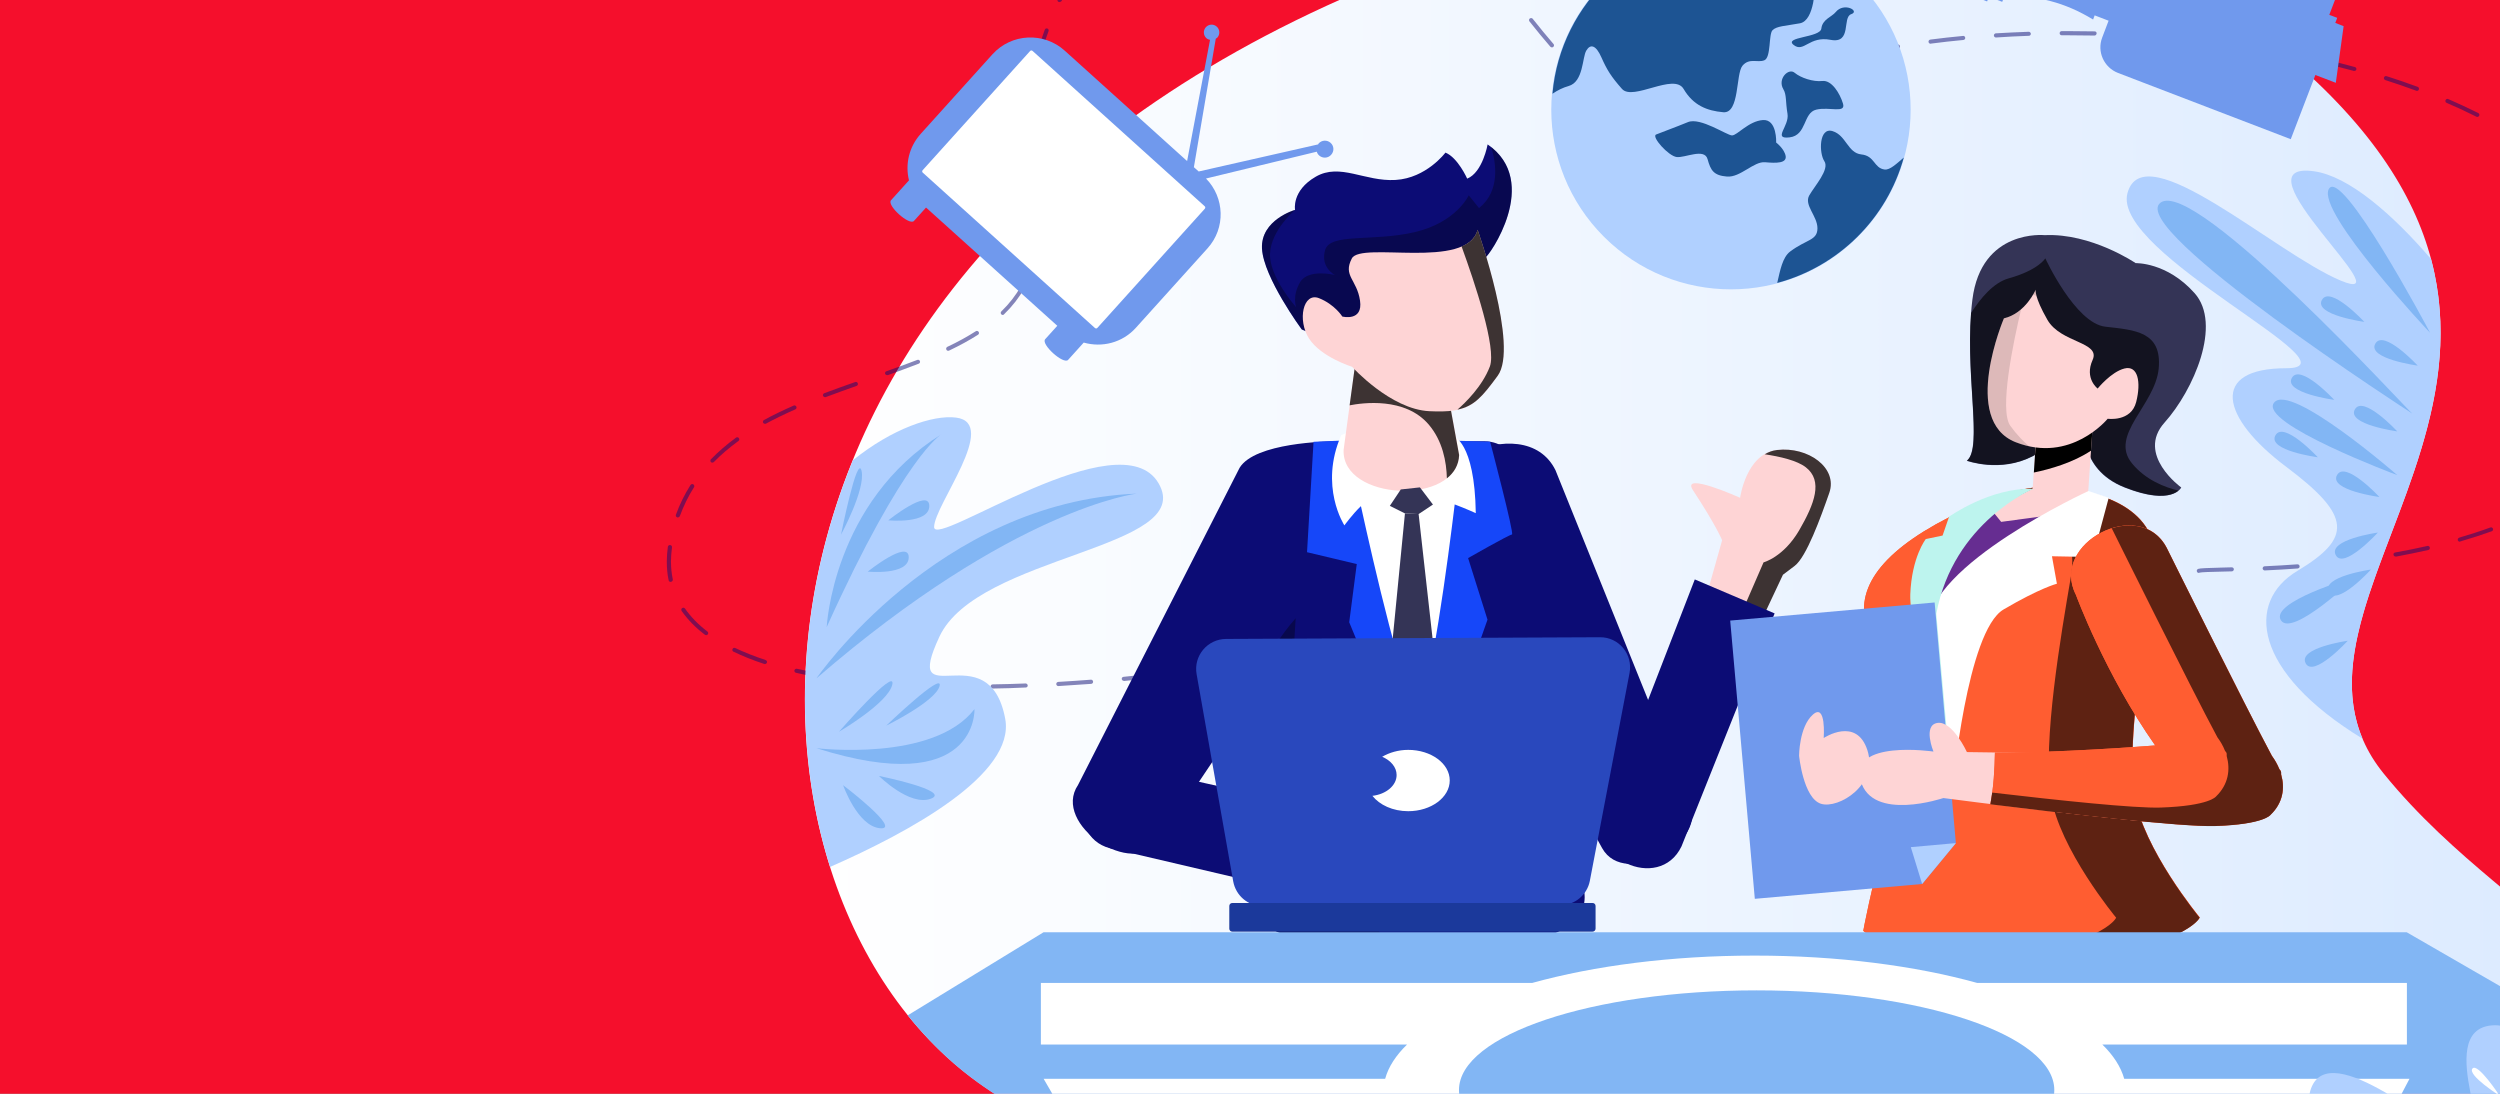 <svg width="1920" height="840" viewBox="0 0 1920 840" fill="none" xmlns="http://www.w3.org/2000/svg">
<rect x="0" y="0" width="1920" height="840" fill="#808080" stroke="none"/>
<g clip-path="url(#clip0)">
<rect width="1920" height="840" fill="#F50F2C"/>
<g clip-path="url(#clip1)">
<path d="M1122.1 -36.7C1122.1 -36.7 1527.8 -169.1 1773.8 57.9C2019.8 285 1723.3 461.5 1830.6 594C1937.9 726.5 2097 751.3 1932.6 888.3C1705.5 1077.5 953.999 985 745.799 827.3C537.599 669.7 533.399 165.2 1122.1 -36.7Z" fill="url(#paint0_linear)"/>
<path opacity="0.5" d="M737.1 528.9C728.5 528.8 720 528.7 711.8 528.4C710.9 528.4 710.2 527.6 710.3 526.8C710.3 526 711 525.3 711.9 525.3C711.9 525.3 711.9 525.3 712 525.3C720.1 525.6 728.6 525.8 737.2 525.8C738.1 525.8 738.8 526.5 738.8 527.4C738.7 528.2 738 528.9 737.1 528.9ZM762.4 528.8C761.5 528.8 760.8 528.1 760.8 527.2C760.8 526.3 761.5 525.6 762.4 525.6C771 525.5 779.4 525.2 787.6 524.9C787.6 524.9 787.6 524.9 787.7 524.9C788.5 524.9 789.2 525.6 789.3 526.4C789.3 527.3 788.7 528 787.8 528C779.5 528.4 771 528.7 762.4 528.8ZM686.7 527.1H686.6C677.9 526.5 669.4 525.7 661.4 524.8C660.5 524.7 659.9 523.9 660 523.1C660.1 522.2 660.7 521.5 661.7 521.7C669.7 522.6 678.1 523.3 686.8 523.9C687.7 524 688.3 524.7 688.3 525.6C688.2 526.4 687.5 527.1 686.7 527.1ZM812.8 526.9C812 526.9 811.3 526.3 811.2 525.4C811.2 524.5 811.8 523.8 812.7 523.7C821.7 523.2 830.1 522.6 837.8 522C838.7 521.9 839.4 522.6 839.5 523.5C839.6 524.4 838.9 525.1 838.1 525.2C830.3 525.8 821.9 526.3 812.8 526.9C812.9 526.9 812.8 526.9 812.8 526.9ZM863.1 522.9C862.3 522.9 861.6 522.3 861.5 521.5C861.4 520.6 862 519.9 862.9 519.8C871.7 518.9 880.2 518 888 517C888.8 516.8 889.7 517.5 889.8 518.4C889.9 519.3 889.3 520.1 888.4 520.2C880.6 521.2 872.1 522.1 863.3 523C863.2 522.9 863.2 522.9 863.1 522.9ZM636.5 521.5C636.4 521.5 636.3 521.5 636.2 521.5C627.5 520.1 619.1 518.5 611.3 516.7C610.5 516.5 609.9 515.7 610.1 514.8C610.3 514 611.2 513.5 612 513.6C619.8 515.4 628.1 517 636.7 518.4C637.6 518.5 638.1 519.3 638 520.2C637.9 520.9 637.3 521.5 636.5 521.5ZM587.4 510C587.2 510 587.1 510 586.9 509.9C578.3 507.1 570.4 503.9 563.3 500.5C562.5 500.1 562.2 499.2 562.6 498.4C563 497.6 563.9 497.3 564.7 497.7C571.7 501 579.5 504.1 588 506.9C588.8 507.2 589.3 508.1 589 508.9C588.7 509.6 588.1 510 587.4 510ZM542.4 487.8C542.1 487.8 541.7 487.7 541.4 487.5C534.1 482 528.1 475.8 523.5 469.2C523 468.5 523.2 467.5 523.9 467C524.6 466.5 525.6 466.7 526.1 467.4C530.5 473.7 536.3 479.7 543.3 485C544 485.5 544.1 486.5 543.6 487.2C543.3 487.5 542.9 487.8 542.4 487.8ZM515 446.9C514.3 446.9 513.6 446.4 513.5 445.6C512.5 441 512.1 436.2 512.1 431.2C512.1 427.6 512.4 423.8 512.9 420C513 419.1 513.8 418.5 514.7 418.6C515.6 418.7 516.2 419.5 516.1 420.4C515.6 424.1 515.3 427.7 515.3 431.2C515.3 435.9 515.8 440.6 516.7 444.9C516.9 445.7 516.3 446.6 515.5 446.8C515.2 446.8 515.1 446.9 515 446.9ZM1688.7 440C1688 440 1687.4 439.6 1687.2 438.9C1686.9 438.1 1687.4 437.2 1688.2 436.9C1689.8 436.4 1694.6 436.2 1706.4 435.9L1714 435.7C1714.9 435.7 1715.6 436.4 1715.6 437.2C1715.6 438 1714.9 438.8 1714.1 438.8L1706.5 439C1697.5 439.2 1690.4 439.4 1689.2 439.8C1689 440 1688.8 440 1688.7 440ZM1739.3 438.1C1738.5 438.1 1737.8 437.4 1737.7 436.6C1737.7 435.7 1738.3 435 1739.2 434.9C1747.8 434.5 1756.3 434 1764.4 433.4C1765.4 433.4 1766 434 1766.1 434.9C1766.2 435.8 1765.5 436.5 1764.6 436.6C1756.5 437.2 1748 437.7 1739.3 438.1ZM1789.8 434.4C1789 434.4 1788.3 433.8 1788.2 433C1788.1 432.1 1788.7 431.4 1789.6 431.3C1798.1 430.4 1806.6 429.4 1814.7 428.3C1815.7 428.2 1816.4 428.8 1816.5 429.6C1816.6 430.5 1816 431.3 1815.2 431.4C1807.1 432.5 1798.6 433.6 1790 434.4C1789.9 434.4 1789.8 434.4 1789.8 434.4ZM1839.8 427.4C1839 427.4 1838.4 426.9 1838.2 426.1C1838 425.2 1838.6 424.4 1839.5 424.3C1847.9 422.8 1856.3 421.1 1864.2 419.3C1865.1 419.1 1865.9 419.6 1866.1 420.5C1866.3 421.3 1865.8 422.2 1864.9 422.4C1856.9 424.2 1848.6 425.9 1840.1 427.5C1840 427.4 1839.9 427.4 1839.8 427.4ZM1889.1 416C1888.4 416 1887.8 415.6 1887.6 414.9C1887.4 414.1 1887.8 413.2 1888.7 412.9C1896.9 410.5 1905 407.9 1912.6 405.1C1913.4 404.8 1914.3 405.2 1914.6 406C1914.9 406.8 1914.5 407.7 1913.7 408C1906 410.8 1897.9 413.4 1889.6 415.8C1889.4 416 1889.2 416 1889.1 416ZM1936.5 398.6C1935.9 398.6 1935.3 398.3 1935.1 397.7C1934.7 396.9 1935.1 396 1935.9 395.6C1943.7 392 1951.2 388 1958.1 383.9C1958.8 383.5 1959.8 383.7 1960.3 384.4C1960.7 385.2 1960.5 386.1 1959.8 386.6C1952.8 390.8 1945.3 394.7 1937.3 398.4C1936.9 398.6 1936.7 398.6 1936.5 398.6ZM520.5 397.4C520.3 397.4 520.1 397.4 520 397.3C519.2 397 518.8 396.1 519.1 395.3C522 387.3 525.8 379.6 530.3 372.5C530.8 371.8 531.7 371.5 532.5 372C533.2 372.5 533.5 373.4 533 374.2C528.6 381.1 525 388.6 522.1 396.4C521.7 397.1 521.1 397.4 520.5 397.4ZM1979.5 372.6C1979 372.6 1978.6 372.4 1978.3 372C1977.8 371.3 1977.9 370.3 1978.6 369.8C1985.3 364.5 1991.4 358.8 1996.8 352.8C1997.4 352.2 1998.4 352.1 1999 352.7C1999.6 353.3 1999.7 354.3 1999.1 354.9C1993.6 361 1987.4 366.8 1980.5 372.2C1980.2 372.5 1979.9 372.6 1979.5 372.6ZM547.1 355.3C546.7 355.3 546.3 355.2 546 354.9C545.4 354.3 545.4 353.3 546 352.7C551.7 346.9 558.1 341.3 565.3 336.1C566 335.6 567 335.7 567.5 336.5C568 337.2 567.9 338.2 567.1 338.7C560.1 343.8 553.7 349.2 548.2 354.9C547.9 355.1 547.5 355.3 547.1 355.3ZM2012.9 335.3C2012.6 335.3 2012.3 335.2 2012.1 335.1C2011.4 334.6 2011.1 333.7 2011.6 332.9C2015.8 325.8 2019.4 318.3 2022 310.5C2022.3 309.7 2023.2 309.2 2024 309.5C2024.8 309.8 2025.3 310.7 2025 311.5C2022.2 319.5 2018.6 327.2 2014.3 334.5C2013.9 335 2013.4 335.3 2012.9 335.3ZM587.5 325.5C586.9 325.5 586.4 325.2 586.1 324.7C585.7 323.9 586 323 586.7 322.6C593.6 318.8 601.1 315.2 609.5 311.5C610.3 311.1 611.2 311.5 611.6 312.3C612 313.1 611.6 314 610.8 314.4C602.4 318.1 595 321.7 588.2 325.4C588.1 325.5 587.8 325.5 587.5 325.5ZM633.6 305C633 305 632.4 304.6 632.1 304C631.8 303.2 632.2 302.3 633 302C641.4 298.8 649.8 295.9 656.8 293.4C657.6 293.1 658.5 293.5 658.8 294.4C659.1 295.2 658.7 296.1 657.8 296.4C650.8 298.9 642.5 301.8 634.1 305C634 305 633.8 305 633.6 305ZM2029.2 288.2C2029.1 288.2 2029.1 288.2 2029 288.2C2028.1 288.1 2027.5 287.3 2027.6 286.4C2028.4 280.2 2028.8 273.8 2028.8 267.4C2028.8 265.5 2028.8 263.5 2028.7 261.6C2028.7 260.7 2029.3 260 2030.2 260C2030.2 260 2030.2 260 2030.3 260C2031.1 260 2031.8 260.7 2031.9 261.5C2032 263.5 2032 265.5 2032 267.4C2032 274 2031.6 280.5 2030.7 286.9C2030.6 287.6 2030 288.2 2029.2 288.2ZM681.3 288.1C680.7 288.1 680 287.7 679.8 287.1C679.5 286.3 679.9 285.4 680.8 285.1C687.4 282.8 696 279.7 704.5 276.4C705.3 276.1 706.2 276.5 706.5 277.3C706.8 278.1 706.4 279 705.6 279.3C697.1 282.6 688.5 285.7 681.9 288.1C681.6 288.1 681.4 288.1 681.3 288.1ZM728.2 269.4C727.6 269.4 727 269.1 726.8 268.5C726.4 267.7 726.8 266.8 727.5 266.4C735.8 262.5 743 258.5 749.4 254.4C750.1 253.9 751.1 254.1 751.6 254.9C752.1 255.6 751.9 256.6 751.1 257.1C744.5 261.3 737.2 265.3 728.8 269.3C728.6 269.4 728.4 269.4 728.2 269.4ZM770.1 241.9C769.7 241.9 769.3 241.7 769 241.4C768.4 240.8 768.4 239.8 769 239.2C775.1 233.3 780.2 226.7 784.1 219.8C784.5 219 785.5 218.8 786.2 219.2C787 219.6 787.2 220.6 786.8 221.3C782.7 228.5 777.5 235.2 771.1 241.4C770.9 241.7 770.5 241.9 770.1 241.9ZM2027.6 238C2026.8 238 2026.2 237.5 2026 236.7C2025.3 232.6 2024.4 228.5 2023.5 224.4C2022.6 220.4 2021.4 216.4 2020.2 212.4C2019.9 211.6 2020.4 210.7 2021.2 210.4C2022.1 210.2 2022.9 210.6 2023.2 211.4C2024.5 215.4 2025.6 219.5 2026.6 223.6C2027.6 227.8 2028.5 232 2029.2 236.1C2029.4 236.9 2028.8 237.8 2027.9 237.9C2027.8 238 2027.7 238 2027.6 238ZM794.3 198.8C794.2 198.8 794.1 198.8 794 198.8C793.1 198.6 792.6 197.8 792.8 196.9C794.3 190.2 795 182.9 795 175.3C795 174.3 795 173.3 795 172.3C795 171.4 795.7 170.7 796.5 170.7C797.4 170.7 798.1 171.4 798.1 172.2C798.1 173.2 798.1 174.3 798.1 175.3C798.1 183.1 797.3 190.6 795.8 197.5C795.7 198.3 795 198.8 794.3 198.8ZM2012.2 190.2C2011.6 190.2 2011.1 189.9 2010.8 189.3C2007.2 182 2002.9 174.8 1998.1 167.9C1997.6 167.2 1997.8 166.2 1998.5 165.7C1999.2 165.2 2000.2 165.4 2000.7 166.1C2005.6 173.1 2010 180.5 2013.7 187.9C2014.1 188.7 2013.8 189.6 2013 190C2012.7 190.2 2012.4 190.2 2012.2 190.2ZM1983.6 148.9C1983.2 148.9 1982.7 148.7 1982.4 148.4C1976.9 142.4 1970.9 136.5 1964.5 130.9C1963.8 130.3 1963.8 129.3 1964.4 128.7C1965 128 1966 128 1966.6 128.6C1973.1 134.3 1979.2 140.3 1984.8 146.3C1985.4 146.9 1985.3 147.9 1984.7 148.5C1984.3 148.8 1984 148.9 1983.6 148.9ZM793.7 148.8C793 148.8 792.3 148.3 792.2 147.5C792 146.5 791.8 145.5 791.6 144.4C790.1 137.2 789 129.8 788.3 122.4C788.2 121.5 788.9 120.8 789.7 120.7C790.6 120.5 791.3 121.2 791.4 122.1C792.1 129.4 793.2 136.7 794.7 143.7C794.9 144.7 795.1 145.8 795.3 146.8C795.5 147.6 794.9 148.5 794 148.6C793.9 148.8 793.8 148.8 793.7 148.8ZM1945.8 115.7C1945.5 115.7 1945.2 115.6 1944.9 115.4C1938.3 110.7 1931.2 106.1 1923.9 101.7C1923.2 101.3 1922.9 100.3 1923.4 99.5C1923.8 98.7 1924.8 98.5 1925.6 99C1933 103.4 1940.1 108.1 1946.8 112.9C1947.5 113.4 1947.7 114.4 1947.2 115.1C1946.7 115.5 1946.3 115.7 1945.8 115.7ZM1295.4 100.7C1294.6 100.7 1293.9 100.1 1293.8 99.2C1293.7 98.3 1294.4 97.6 1295.3 97.5C1303.3 97 1311.2 94.9 1319 91.4C1319.8 91 1320.7 91.4 1321.1 92.2C1321.5 93 1321.1 93.9 1320.3 94.3C1312.2 98 1303.8 100.2 1295.4 100.7C1295.5 100.7 1295.4 100.7 1295.4 100.7ZM789 98.7C788.1 98.7 787.4 97.9 787.4 97.1C787.7 88.8 788.4 80.3 789.7 71.8C789.8 71 790.6 70.3 791.5 70.5C792.4 70.6 793 71.4 792.8 72.3C791.6 80.6 790.8 89 790.6 97.2C790.6 98 789.9 98.7 789 98.7ZM1270.6 97.6C1270.4 97.6 1270.3 97.6 1270.1 97.5C1262.5 95.2 1254.7 91.6 1246.9 86.8C1246.2 86.4 1245.9 85.4 1246.4 84.6C1246.9 83.9 1247.8 83.6 1248.6 84.1C1256.2 88.7 1263.8 92.2 1271.1 94.4C1271.9 94.6 1272.4 95.5 1272.1 96.4C1271.9 97.2 1271.2 97.6 1270.6 97.6ZM1902.5 89.8C1902.3 89.8 1902 89.8 1901.8 89.6C1894.5 85.9 1886.8 82.3 1879 79C1878.2 78.7 1877.8 77.7 1878.2 76.9C1878.5 76.1 1879.5 75.7 1880.3 76.1C1888.1 79.5 1895.9 83.1 1903.3 86.8C1904.1 87.2 1904.4 88.1 1904 88.9C1903.7 89.5 1903.1 89.8 1902.5 89.8ZM1340.9 80.9C1340.5 80.9 1340 80.7 1339.7 80.3C1339.1 79.6 1339.2 78.6 1339.9 78.1C1340.9 77.3 1341.8 76.5 1342.8 75.6C1347.6 71.4 1353.7 67.3 1360.7 63.4C1361.5 63 1362.4 63.2 1362.8 64C1363.2 64.8 1362.9 65.7 1362.2 66.1C1355.3 69.9 1349.5 73.8 1344.8 77.9C1343.8 78.8 1342.8 79.6 1341.8 80.4C1341.6 80.8 1341.3 80.9 1340.9 80.9ZM1227.4 72.3C1227 72.3 1226.7 72.2 1226.4 71.9C1220.4 66.8 1214.2 61 1207.9 54.6C1207.3 54 1207.3 53 1207.9 52.4C1208.5 51.8 1209.5 51.8 1210.1 52.4C1216.3 58.8 1222.5 64.5 1228.4 69.5C1229.1 70.1 1229.2 71.1 1228.6 71.7C1228.3 72.1 1227.8 72.3 1227.4 72.3ZM1856.2 69.8C1856 69.8 1855.8 69.8 1855.7 69.7C1848.1 66.9 1840.1 64.1 1831.9 61.5C1831.1 61.2 1830.6 60.4 1830.9 59.5C1831.2 58.7 1832 58.2 1832.9 58.5C1841.1 61.1 1849.2 63.9 1856.8 66.7C1857.6 67 1858 67.9 1857.7 68.7C1857.5 69.4 1856.9 69.8 1856.2 69.8ZM1384.5 56.1C1383.9 56.1 1383.3 55.7 1383 55.1C1382.7 54.3 1383.1 53.4 1383.9 53.1C1391.4 50.3 1399.5 47.6 1408 45.2C1408.9 45 1409.7 45.5 1409.9 46.3C1410.1 47.1 1409.7 48 1408.8 48.2C1400.4 50.6 1392.3 53.2 1385 56C1384.9 56 1384.7 56.1 1384.5 56.1ZM1808.2 54.5C1808.1 54.5 1807.9 54.5 1807.8 54.5C1799.7 52.3 1791.5 50.2 1783.4 48.4C1782.6 48.2 1782 47.4 1782.2 46.5C1782.4 45.7 1783.2 45.2 1784.1 45.3C1792.3 47.2 1800.5 49.3 1808.6 51.5C1809.4 51.7 1809.9 52.6 1809.7 53.4C1809.5 54 1808.9 54.5 1808.2 54.5ZM796.3 48.9C796.2 48.9 796 48.9 795.9 48.9C795.1 48.7 794.6 47.8 794.8 47C796.9 38.9 799.5 30.8 802.4 22.8C802.7 22 803.6 21.6 804.4 21.9C805.2 22.2 805.6 23.1 805.3 23.9C802.4 31.8 799.9 39.9 797.8 47.8C797.7 48.4 797 48.9 796.3 48.9ZM1759 43C1758.9 43 1758.8 43 1758.7 43C1750.7 41.4 1742.4 39.9 1733.9 38.6C1733 38.5 1732.5 37.7 1732.6 36.8C1732.7 36 1733.5 35.4 1734.4 35.5C1742.9 36.9 1751.2 38.4 1759.3 39.9C1760.2 40.1 1760.7 40.9 1760.5 41.8C1760.4 42.5 1759.7 43 1759 43ZM1432.9 42.1C1432.2 42.1 1431.5 41.6 1431.4 40.9C1431.2 40.1 1431.8 39.2 1432.6 39C1440.5 37.3 1448.8 35.6 1457.4 34.2C1458.3 34.1 1459.1 34.6 1459.2 35.5C1459.3 36.3 1458.8 37.2 1457.9 37.3C1449.3 38.8 1441 40.4 1433.2 42.1C1433.2 42.1 1433 42.1 1432.9 42.1ZM1191.9 36.4C1191.5 36.4 1191 36.2 1190.7 35.9C1185.6 30 1180.3 23.6 1174.6 16.4C1174.1 15.7 1174.2 14.7 1174.9 14.2C1175.6 13.7 1176.6 13.8 1177.1 14.4C1182.8 21.6 1188 27.9 1193.1 33.8C1193.7 34.5 1193.6 35.5 1192.9 36C1192.7 36.3 1192.3 36.4 1191.9 36.4ZM1709.2 34.9C1709.1 34.9 1709.1 34.9 1709 34.9C1700.5 33.8 1692 32.8 1684 32C1683.1 31.9 1682.5 31.1 1682.6 30.3C1682.7 29.4 1683.3 28.7 1684.3 28.9C1692.4 29.7 1700.8 30.7 1709.4 31.8C1710.3 31.9 1710.9 32.7 1710.8 33.6C1710.7 34.3 1710 34.9 1709.2 34.9ZM1482.7 33.6C1481.9 33.6 1481.2 33 1481.1 32.2C1481 31.3 1481.6 30.5 1482.5 30.4C1490.7 29.3 1499.2 28.4 1507.6 27.6C1508.5 27.4 1509.2 28.2 1509.3 29C1509.4 29.9 1508.7 30.6 1507.9 30.7C1499.5 31.5 1491.1 32.4 1482.9 33.5C1482.8 33.6 1482.7 33.6 1482.7 33.6ZM1659 29.7H1658.9C1650.5 29.1 1642.1 28.6 1633.7 28.1C1632.8 28.1 1632.2 27.3 1632.2 26.4C1632.2 25.5 1632.9 25 1633.9 24.9C1642.3 25.3 1650.8 25.8 1659.1 26.5C1660 26.6 1660.6 27.3 1660.6 28.2C1660.5 29.1 1659.8 29.7 1659 29.7ZM1532.9 28.8C1532.1 28.8 1531.4 28.2 1531.3 27.3C1531.3 26.4 1531.9 25.7 1532.8 25.6C1541.2 25.1 1549.7 24.7 1558.1 24.4C1558.9 24.4 1559.6 25.1 1559.7 25.9C1559.7 26.8 1559 27.5 1558.2 27.5C1549.8 27.8 1541.3 28.2 1532.9 28.8ZM1608.6 27.3C1608.5 27.3 1608.5 27.3 1608.6 27.3C1601.9 27.2 1595.2 27.1 1588.6 27.1H1583.4C1582.5 27.1 1581.8 26.4 1581.8 25.5C1581.8 24.6 1582.5 23.9 1583.4 23.9H1588.6C1595.3 23.9 1601.9 24 1608.7 24.1C1609.6 24.1 1610.3 24.8 1610.2 25.7C1610.1 26.6 1609.4 27.3 1608.6 27.3ZM813.7 1.6C813.5 1.6 813.2 1.6 813 1.5C812.2 1.1 811.9 0.2 812.3 -0.6C815.9 -8.1 819.9 -15.7 824.2 -23C824.6 -23.7 825.6 -24 826.4 -23.6C827.2 -23.2 827.4 -22.2 827 -21.4C822.8 -14.1 818.8 -6.7 815.3 0.8C814.8 1.3 814.3 1.6 813.7 1.6ZM1160.5 -3.1C1160 -3.1 1159.6 -3.3 1159.2 -3.7C1154.2 -10.4 1149.2 -17.2 1144.2 -24C1143.7 -24.7 1143.8 -25.7 1144.6 -26.2C1145.3 -26.7 1146.3 -26.6 1146.8 -25.8C1151.8 -18.9 1156.8 -12.2 1161.8 -5.5C1162.3 -4.8 1162.2 -3.8 1161.5 -3.3C1161.1 -3.2 1160.8 -3.1 1160.5 -3.1ZM839.1 -41.9C838.8 -41.9 838.5 -42 838.2 -42.2C837.5 -42.7 837.3 -43.7 837.8 -44.4C842.6 -51.3 847.8 -58.1 853.2 -64.6C853.7 -65.3 854.7 -65.3 855.4 -64.8C856.1 -64.2 856.2 -63.2 855.6 -62.6C850.3 -56.2 845.2 -49.5 840.4 -42.6C840.1 -42.2 839.6 -41.9 839.1 -41.9ZM1130.8 -43.9C1130.3 -43.9 1129.8 -44.1 1129.5 -44.6L1114.8 -65.1C1114.3 -65.8 1114.5 -66.8 1115.2 -67.3C1115.9 -67.8 1116.9 -67.7 1117.4 -66.9L1132.1 -46.4C1132.6 -45.7 1132.4 -44.7 1131.7 -44.2C1131.4 -44 1131.1 -43.9 1130.8 -43.9ZM871.3 -80.8C870.9 -80.8 870.5 -80.9 870.2 -81.2C869.6 -81.8 869.6 -82.8 870.2 -83.4C876.1 -89.5 882.3 -95.3 888.6 -100.8C889.3 -101.4 890.3 -101.3 890.8 -100.6C891.4 -99.9 891.3 -98.9 890.6 -98.4C884.3 -93 878.2 -87.2 872.4 -81.2C872.1 -80.9 871.7 -80.8 871.3 -80.8ZM1101.2 -84.8C1100.7 -84.8 1100.2 -85 1099.9 -85.4C1094.5 -92.7 1089.6 -99.3 1084.7 -105.5C1084.2 -106.2 1084.3 -107.2 1085 -107.7C1085.7 -108.2 1086.7 -108.1 1087.2 -107.4C1092.1 -101.1 1097 -94.5 1102.4 -87.2C1102.9 -86.5 1102.8 -85.5 1102.1 -85C1101.8 -84.9 1101.5 -84.8 1101.2 -84.8ZM909.3 -113.8C908.8 -113.8 908.3 -114 908 -114.5C907.5 -115.2 907.7 -116.2 908.4 -116.7C915.4 -121.8 922.6 -126.4 929.7 -130.5C930.4 -130.9 931.4 -130.7 931.9 -129.9C932.3 -129.1 932.1 -128.2 931.3 -127.7C924.3 -123.7 917.2 -119.1 910.3 -114.1C910 -113.9 909.7 -113.8 909.3 -113.8ZM1070.1 -124.5C1069.7 -124.5 1069.3 -124.7 1069 -125C1063.2 -131.2 1056.7 -136.3 1049.7 -140.3C1048.9 -140.7 1048.7 -141.7 1049.1 -142.4C1049.5 -143.2 1050.5 -143.5 1051.2 -143C1058.5 -138.9 1065.3 -133.5 1071.3 -127.1C1071.9 -126.5 1071.9 -125.5 1071.2 -124.9C1070.9 -124.7 1070.5 -124.5 1070.1 -124.5ZM953.1 -138.8C952.5 -138.8 951.9 -139.2 951.6 -139.8C951.3 -140.6 951.6 -141.5 952.4 -141.9C960.5 -145.3 968.6 -148.1 976.5 -150.1C977.3 -150.3 978.2 -149.8 978.4 -149C978.6 -148.2 978.1 -147.3 977.3 -147.1C969.6 -145.1 961.6 -142.4 953.7 -139.1C953.5 -138.9 953.3 -138.8 953.1 -138.8ZM1026.9 -149C1026.8 -149 1026.7 -149 1026.6 -149C1018.9 -150.6 1010.5 -151.2 1001.9 -150.8C1001.1 -150.8 1000.3 -151.4 1000.2 -152.3C1000.2 -153.2 1000.8 -153.9 1001.7 -154C1010.6 -154.4 1019.2 -153.8 1027.2 -152.1C1028.1 -151.9 1028.6 -151.1 1028.4 -150.2C1028.3 -149.5 1027.6 -149 1026.9 -149Z" fill="#0C0C75"/>
<path d="M1307.4 468.8L1322.6 414.9C1322.6 414.9 1318.1 403.7 1300.2 376.5C1290.4 361.6 1336.4 382.3 1336.4 382.3C1336.4 382.3 1341 348.4 1364.7 345.6C1388.4 342.8 1411.5 359.2 1404.8 378.4C1398.1 397.6 1387.2 427.7 1378.2 434.5C1369.2 441.3 1369.2 441.3 1369.2 441.3L1347.7 487L1307.4 468.8Z" fill="#FED4D5"/>
<path opacity="0.76" d="M1364.8 345.6C1361.2 346 1358.1 347.2 1355.3 348.9C1367 350.6 1380.3 353.7 1386.9 358.9C1400.2 369.3 1393.7 386.7 1381.7 407.4C1369.7 427.9 1354.4 431.9 1354.4 431.9L1333.3 480.5L1347.8 487.1L1369.3 441.4C1369.3 441.4 1369.3 441.4 1378.3 434.6C1387.3 427.8 1398.2 397.7 1404.9 378.5C1411.6 359.2 1388.5 342.8 1364.8 345.6Z" fill="black"/>
<path d="M1097.3 409.2L1230.4 651.3C1248 683.1 1314.3 646.4 1296.8 614.6L1194.6 361.1C1170.5 312.2 1073.1 360.4 1097.3 409.2Z" fill="#0C0C75"/>
<path d="M1233 622.1L1301.6 445L1362.9 471.1L1291.4 650C1274.1 686.1 1215.7 658.1 1233 622.1Z" fill="#0C0C75"/>
<path d="M1216.7 684.8L1166.6 361.6C1164.6 348.5 1153.3 338.9 1140.1 338.9H1026.4C1019.1 338.9 963.799 339.9 951.999 359.3L827.899 602.9C807.599 633 870.399 675.4 890.699 645.3L981.299 510.3L959.499 685C958.099 696.2 963.799 707.2 973.999 712.3C1049.9 749.9 1126.1 751.4 1202.6 712.7C1212.8 707.6 1218.5 696.2 1216.7 684.8Z" fill="#0C0C75"/>
<path opacity="0.34" d="M1064.2 707.3C1090.4 700 1078.9 647.6 1077.8 634C1076.8 620.4 1013.9 613.1 1000.3 600.5C986.699 587.9 995.099 474.8 995.099 474.8C973.099 499.4 953.299 541.8 941.699 569.5L981.399 510.4L959.599 685.1C958.199 696.3 963.899 707.3 974.099 712.4C1014.3 732.3 1054.7 742 1095 741C1076.4 731.2 1045.2 712.7 1064.2 707.3Z" fill="black"/>
<path d="M855.999 652.2L1040.9 695.5L1054 630.1L865.899 588.2C826.399 582.2 816.599 646.2 855.999 652.2Z" fill="#0C0C75"/>
<path d="M1575 374.3C1575 374.3 1551.9 369.2 1496.6 397.4C1441.3 425.7 1423.3 455.2 1434.9 484.8C1446.5 514.4 1464.5 582.5 1450.3 633.9C1436.2 685.3 1431 714.9 1431 714.9C1431 714.9 1477.3 754.8 1578.8 740.6C1680.4 726.5 1689.4 704.6 1689.4 704.6C1689.4 704.6 1645.7 651.9 1639.3 610.8C1632.9 569.7 1647 487.4 1654.7 442.4C1662.4 397.5 1625.1 376.9 1575 374.3Z" fill="#FF5D31"/>
<path d="M1575 374.3C1575 374.3 1551.9 369.2 1496.6 397.4C1441.3 425.7 1423.3 455.2 1434.9 484.8C1446.5 514.4 1464.5 582.5 1450.3 633.9C1436.2 685.3 1431 714.9 1431 714.9C1431 714.9 1477.3 754.8 1578.8 740.6C1680.4 726.5 1689.4 704.6 1689.4 704.6C1689.4 704.6 1645.7 651.9 1639.3 610.8C1632.9 569.7 1647 487.4 1654.7 442.4C1662.4 397.5 1625.1 376.9 1575 374.3Z" fill="#FF5D31"/>
<path opacity="0.63" d="M1639.2 610.9C1632.8 569.8 1646.9 487.5 1654.6 442.5C1662.3 397.5 1625 376.9 1574.9 374.4C1574.9 374.4 1564.7 372.2 1541.8 378.9C1575.2 387.4 1596.5 407.5 1590.5 442.6C1582.8 487.6 1568.6 569.9 1575.1 611C1581.5 652.1 1625.2 704.8 1625.2 704.8C1625.2 704.8 1616.2 726.7 1514.6 740.8C1511.4 741.2 1508.4 741.5 1505.3 741.8C1525.5 744.4 1549.8 744.8 1578.7 740.8C1680.3 726.7 1689.3 704.8 1689.3 704.8C1689.3 704.8 1645.7 652 1639.2 610.9Z" fill="black"/>
<path d="M1570.3 180.6C1570.3 180.6 1521.6 175.5 1514.8 230.1C1508 284.7 1523.3 343.6 1510.5 353.9C1510.5 353.9 1536.1 363.3 1560.9 350.5C1585.7 337.7 1601 324.9 1601 324.9C1601 324.9 1595 359.9 1631.7 374.4C1668.4 388.9 1675.2 374.4 1675.2 374.4C1675.2 374.4 1640.2 349.2 1662.4 324.5C1684.6 299.7 1706.8 249 1685.4 225.1C1664.1 201.2 1640.2 202.1 1640.2 202.1C1640.2 202.1 1606.2 178.9 1570.3 180.6Z" fill="#343456"/>
<path opacity="0.63" d="M1513.8 240.4C1520.9 229.2 1530.9 217.1 1542.6 213.8C1565.6 207.4 1570.8 198.4 1570.8 198.4C1570.8 198.4 1593.8 248.3 1616.9 250.9C1639.9 253.5 1660.4 254.7 1657.9 282.9C1655.3 311.1 1619.5 334.1 1637.4 355.9C1647.8 368.6 1662.6 374.3 1673.1 376.8C1668.9 380.2 1658 384.5 1631.9 374.2C1595.2 359.7 1601.2 324.7 1601.2 324.7C1601.2 324.7 1585.8 337.5 1561.1 350.3C1536.3 363.1 1510.7 353.7 1510.7 353.7C1522.6 344.3 1509.9 291.9 1513.8 240.4Z" fill="black"/>
<path d="M1564 331.9L1563.7 335.7L1561.1 375.2C1561.1 375.2 1456 427.3 1497.5 436.9C1539 446.5 1603.6 380 1603.6 380L1607.5 322.2L1564 331.9Z" fill="#FED4D5"/>
<path d="M1562 362.9L1563.8 335.7L1564.1 331.9L1607.5 322.3L1605.9 346.1C1592.3 355.2 1574.6 360.3 1562 362.9Z" fill="black"/>
<path d="M1539 244.5C1539 244.5 1505.6 322.9 1548 339.6C1590.4 356.3 1618.7 321.6 1618.7 321.6C1618.7 321.6 1636.7 324.2 1640.6 308.7C1644.5 293.3 1641.9 280.4 1631.6 283C1621.3 285.6 1611 298.4 1611 298.4C1611 298.4 1600.7 290.7 1607.1 276.5C1613.5 262.4 1582.7 263.6 1572.4 245.6C1562.1 227.6 1563.4 222.5 1563.4 222.5C1563.4 222.5 1555.7 240.6 1539 244.5Z" fill="#FED4D5"/>
<path d="M1529.6 391.8L1536.9 400.8L1578.3 395.2L1490.8 473.3L1481.8 459.7L1501.9 414L1529.6 391.8Z" fill="#662D91"/>
<g opacity="0.36">
<path opacity="0.36" d="M1539 244.5C1544.3 243.3 1548.7 240.6 1552.2 237.6C1546.3 262.4 1535.2 314.9 1543.9 327C1549.1 334.2 1554.3 339.3 1558.4 342.8C1555 342.1 1551.5 341.1 1548 339.6C1505.6 322.9 1539 244.5 1539 244.5Z" fill="black"/>
<path opacity="0.36" d="M1564 227.2L1561.4 226.4C1562.7 224.1 1563.4 222.6 1563.4 222.6C1563.4 222.6 1563.1 223.9 1564 227.2Z" fill="black"/>
</g>
<path d="M1603.9 377.1C1603.9 377.1 1479.7 434.1 1481 482.1C1482.3 530.1 1499.6 605.7 1499.6 605.7C1499.6 605.7 1510.5 484.7 1538.7 468.1C1566.9 451.5 1579.7 448.3 1579.7 448.3L1575.9 427.2L1607.3 427.8L1619.5 382.3L1603.9 377.1Z" fill="white"/>
<path d="M1561.7 375.4C1561.7 375.4 1500.1 400.8 1487.1 471.4L1499.2 606.4C1499.2 606.4 1466 485.3 1467.1 456.5C1468.2 427.7 1479 414 1479 414L1491.9 411.3L1496.9 396.8C1497 396.8 1528.5 374.2 1561.7 375.4Z" fill="#BDF4EE"/>
<path d="M1144.4 339.2C1144.4 339.2 1163.2 410.5 1161.2 410.5C1159.2 410.5 1127.5 428.6 1127.5 428.6L1142.4 475.9L1093.1 615.8L1092.5 510.2L1105.5 388.4L1118.5 356.6L1119.1 338.5L1144.4 339.2Z" fill="#1647F9"/>
<path d="M1032 338.3L1008.8 339.3L1003.8 424.1L1042 433.2L1036.2 477.9L1093.1 615.9C1093.1 615.9 1098.6 525.2 1092.5 509.8C1086.3 494.4 1051.4 388.5 1051.4 387C1051.4 385.5 1033.5 338.3 1032 338.3Z" fill="#1647F9"/>
<path d="M1133.4 394.1C1132.6 338.9 1116 334.9 1116 334.9C1087.6 309.7 1030.1 334.1 1030.1 334.1C1012.8 373.5 1032.5 403.5 1032.5 403.5C1032.5 403.5 1038.6 395 1045.2 388.7C1054 428.7 1079.6 541.7 1088.7 540.4C1097.9 539.1 1112.7 424.8 1117.2 387.4C1125.5 390.5 1133.4 394.1 1133.4 394.1Z" fill="white"/>
<path d="M1089.5 394.8L1104.7 530.4L1089 557.3L1066.4 523.1L1079 394.3L1089.5 394.8Z" fill="#343456"/>
<path d="M1140.9 197.6C1143.2 197.2 1184.1 139.6 1142.5 110.9C1142.5 110.9 1138.7 132.4 1126.8 137.2C1126.8 137.2 1119.6 121 1110.1 117.2C1110.1 117.2 1095.5 136.8 1071.8 138.2C1048.1 139.6 1029.2 124.9 1010.5 135.7C991.799 146.5 994.599 161.2 994.599 161.2C994.599 161.2 968.099 168.8 969.199 190.9C970.299 213.1 999.699 253 999.699 253C999.699 253 1020.9 263.3 1037.7 255.2C1054.5 247.1 1041.2 215.3 1049.2 207.3C1057.2 199.3 1140.9 197.6 1140.9 197.6Z" fill="#0C0C75"/>
<path d="M1042.1 270.1L1031.9 345.5C1030.2 384.7 1118.9 388.7 1120.7 349.4L1108.9 285L1045.2 270.9L1042.1 270.1Z" fill="#FED4D5"/>
<path opacity="0.76" d="M1108.8 285L1045.2 270.9L1042.1 270.1L1036.5 311.3C1046.2 309.4 1079.1 304.7 1097.3 326.1C1107.9 338.6 1110.9 354.5 1111.2 367.4C1116.7 363 1120.3 357.1 1120.6 349.5L1108.8 285Z" fill="black"/>
<path opacity="0.32" d="M1145.3 113C1148.8 124.5 1152.6 146.5 1135.9 159.8L1128 150C1128 150 1118.6 170.8 1086.4 178.3C1054.2 185.8 1021.6 178.7 1017.7 192C1013.8 205.4 1025.2 211.2 1025.2 211.2C1025.2 211.2 1004.8 206.1 998.5 216.7C992.2 227.3 995.4 235.9 995.4 235.9C995.4 235.9 974.6 212.7 975.4 194.7C976.2 176.6 994.7 161.1 994.7 161.1C994.7 161.1 968.2 168.7 969.3 190.8C970.4 213 999.8 252.9 999.8 252.9C999.8 252.9 1021 263.2 1037.8 255.1C1054.6 247 1041.3 215.2 1049.3 207.2C1057.4 199.2 1141 197.4 1141 197.4C1143.1 197.1 1182 142.4 1145.3 113Z" fill="black"/>
<path d="M1134.8 176.5C1134.8 176.5 1166.7 266.3 1150.2 288.8C1133.7 311.2 1127.7 317.2 1097.8 315.8C1067.9 314.4 1038.4 281.7 1038.4 281.7C1038.4 281.7 1014.6 274.3 1005.4 260.1C996.199 245.9 1000.8 224.2 1013 229C1025.1 233.8 1030.9 243.1 1030.9 243.1C1030.9 243.1 1046.9 247.2 1044.5 230.9C1042.1 214.6 1031.2 211.9 1038.2 198.5C1045.2 185.1 1126.5 207.7 1134.8 176.5Z" fill="#FED4D5"/>
<path opacity="0.76" d="M1134.8 176.5C1133.2 182.6 1128.7 186.7 1122.5 189.3C1132.6 217 1149.5 267.5 1144.2 281.5C1138.4 296.8 1125 309.7 1119.3 314.6C1132.3 311.9 1138.7 304.3 1150.2 288.6C1166.7 266.3 1134.8 176.5 1134.8 176.5Z" fill="black"/>
<path d="M1090.5 374.3L1100.5 387.5L1089.5 394.8L1079 394.3L1067.4 388.5L1075.8 375.9L1090.5 374.3Z" fill="#343456"/>
<path d="M1251.5 516.8L1221 676.5C1218.9 687.3 1209.5 695.1 1198.6 695.2C1149.6 695.6 1018.8 696.5 969.5 695.9C958.4 695.8 949.1 687.8 947.1 676.9L919 517.8C916.5 503.7 927.3 490.8 941.6 490.7L1228.8 489.4C1243.3 489.3 1254.2 502.5 1251.5 516.8Z" fill="#2948BD"/>
<path d="M1223.1 715.5H946.4C945.1 715.5 944.1 714.5 944.1 713.2V695.8C944.1 694.5 945.1 693.5 946.4 693.5H1223.1C1224.4 693.5 1225.4 694.5 1225.4 695.8V713.2C1225.4 714.5 1224.3 715.5 1223.1 715.5Z" fill="#1B399B"/>
<path d="M1081.5 575.9C1073.9 575.9 1067 578 1061.5 581.2C1068.1 584 1072.6 589.2 1072.6 595.2C1072.6 603.3 1064.5 610 1054 611.2C1059.5 618.2 1069.7 623 1081.5 623C1099.1 623 1113.4 612.4 1113.4 599.4C1113.4 586.4 1099.1 575.9 1081.5 575.9Z" fill="white"/>
<path d="M1426.96 181.805C1480.85 127.913 1480.85 40.538 1426.96 -13.354C1373.07 -67.246 1285.69 -67.246 1231.8 -13.354C1177.91 40.538 1177.91 127.913 1231.8 181.805C1285.69 235.697 1373.07 235.697 1426.96 181.805Z" fill="#B0D0FF"/>
<path d="M1447.4 130.2C1439 129.1 1440 119.7 1429.5 118.6C1419 117.5 1417.9 103.9 1407.4 100.7C1396.9 97.5 1396.9 117.5 1401.1 123.8C1405.3 130.1 1393.7 142.7 1389.5 150.1C1385.3 157.5 1395.8 165.9 1395.8 175.3C1395.8 184.8 1387.4 183.7 1374.8 193.2C1369 197.6 1367.2 207.4 1364.9 217.3C1412 204.7 1449.2 167.9 1462.1 121C1456.7 125.6 1451.5 130.7 1447.4 130.2Z" fill="#1D5493"/>
<path d="M1204.6 66.1C1216.2 62.9 1215.1 44 1218.3 38.8C1221.5 33.5 1225.7 34.6 1229.9 44.1C1234.1 53.6 1237.3 58.8 1245.7 68.3C1254.1 77.8 1285.6 55.7 1293 68.3C1300.4 80.9 1310.9 85.1 1323.5 86.2C1336.1 87.3 1333 56.8 1338.2 50.5C1343.5 44.2 1349.8 48.4 1355 46.3C1360.3 44.2 1358.2 26.3 1361.3 23.2C1364.5 20 1370.8 20 1382.3 17.9C1393.9 15.8 1393.9 -11.5 1393.9 -11.5C1393.9 -11.5 1402.3 -7.3 1413.9 -5.2C1419.1 -4.3 1423.1 -8.8 1426.1 -14.1C1401.2 -38.5 1367.2 -53.6 1329.6 -53.6C1257.6 -53.6 1198.5 1.6 1192.3 72C1196.2 69.3 1200.6 67.2 1204.6 66.1Z" fill="#1D5493"/>
<path d="M1364.1 109.5C1364.1 109.5 1364.9 91.4 1353.9 92.2C1342.9 93 1334.2 104 1330.2 104C1326.3 104 1305.8 89.8 1296.3 93.8C1286.8 97.7 1275.8 101.7 1271.9 103.3C1268 104.9 1281.4 119.9 1287.7 120.6C1294 121.4 1309 113.5 1311.4 122.2C1313.8 130.9 1316.1 134.8 1326.4 135.6C1336.6 136.4 1346.9 123.8 1355.6 124.6C1364.3 125.4 1372.2 125.4 1371.4 119.9C1370.4 114.2 1364.1 109.5 1364.1 109.5Z" fill="#1D5493"/>
<path d="M1369.6 68.5C1372.2 72.8 1371.2 78 1372.8 87.4C1374.4 96.9 1361 107.1 1374.4 105.5C1387.8 103.9 1384.6 86.6 1394.9 84.2C1405.1 81.8 1417.8 87.4 1415.4 79.5C1413 71.6 1406.7 61.4 1399.6 62.2C1392.5 63 1383 59.8 1378.3 55.9C1373.6 51.9 1364.9 60.6 1369.6 68.5Z" fill="#1D5493"/>
<path d="M1409.8 9.3C1406.8 13 1399.6 14.8 1398.8 21.9C1398 29 1369.6 28.2 1377.5 34.5C1385.4 40.8 1389.3 27.4 1405.9 30.6C1422.5 33.8 1414.6 13.3 1421.7 10.9C1428.8 8.5 1416.1 1.4 1409.8 9.3Z" fill="#1D5493"/>
<path d="M1021.9 109.7C1019.2 107.3 1015.1 107.5 1012.7 110.2C1012.5 110.4 1012.5 110.6 1012.3 110.9L920.6 131.7L916.9 128.4L933.7 29.8C934.2 29.5 934.6 29.2 935 28.8C937.1 26.3 936.9 22.6 934.4 20.4C931.9 18.2 928.2 18.5 926 21C923.9 23.5 924.1 27.2 926.6 29.4C927.4 30.1 928.3 30.4 929.3 30.6L911.7 123.7L817.7 38.9C801.6 24.4 776.8 25.6 762.2 41.7L707.1 102.8C698 112.9 695.1 126.3 698.1 138.5L684.3 153.8C680.8 157.7 698.4 173.5 701.9 169.7L711.2 159.4L812 250.2L802.7 260.5C799.2 264.4 816.8 280.2 820.3 276.4L832.3 263.1C846.3 267.1 861.9 263.3 872.3 251.8L927.4 190.7C941.4 175.2 940.6 151.8 926.2 137.1L1011.3 116.5C1011.6 117.6 1012.2 118.6 1013.1 119.4C1015.8 121.8 1019.9 121.6 1022.3 118.9C1024.8 116.2 1024.6 112.1 1021.9 109.7Z" fill="#7099ED"/>
<path d="M840.9 251.9L708.7 132.6C708.1 132.1 708.1 131.3 708.6 130.7L791.1 39.2C791.6 38.6 792.4 38.6 793 39.1L925.2 158.4C925.8 158.9 925.8 159.7 925.3 160.3L842.8 251.8C842.3 252.4 841.5 252.4 840.9 251.9Z" fill="white"/>
<path d="M1799.9 20.1L1793.5 17.6L1795 13.7L1788.9 11.4L1796.4 -8.3L1701.7 -44.6L1684 -28.9L1669.5 -34.4L1676.5 -52.6L1632.5 -69.5L1635.2 -76.6L1627 -79.8L1625.4 -75.5L1614 -79.9C1614.5 -83.4 1612.7 -87 1609.2 -88.3L1554.1 -109.4C1550.1 -111 1545.5 -108.9 1544 -104.9C1542.4 -100.9 1544.5 -96.3 1548.5 -94.8L1603.6 -73.7C1606.8 -72.5 1610.3 -73.6 1612.4 -76.1L1624 -71.7L1622.8 -68.5L1623.5 -68.2L1619 -56.4L1646.6 -39.2C1642.5 -37.7 1639 -34.7 1637.3 -30.3L1629.4 -9.7L1618.7 -13.8L1620.3 -18.1C1596.9 -22.2 1576.2 -33.6 1558 -51.4L1559.2 -54.7L1549 -58.6L1550.5 -62.5L1534.6 -68.6L1510.2 -5L1526.1 1.1L1527.5 -2.5L1537.7 1.4L1539 -2C1563.8 -4.4 1586.4 2.2 1607.5 15L1608.7 11.8L1619.4 15.9L1614.5 28.8C1610.3 39.6 1615.8 51.8 1626.6 56L1759.3 106.9L1778.2 57.6L1793.9 63.6L1799.9 20.1Z" fill="#7099ED"/>
<path d="M1502.1 647.5L1485.8 462.7L1328.8 476.6L1347.7 690.3L1476.2 678.9L1502.1 647.5Z" fill="#7099ED"/>
<path d="M1502.1 647.5L1467.5 650.6L1476.2 678.9L1502.1 647.5Z" fill="#B0D0FF"/>
<path d="M1737.1 620.3C1737.1 620.3 1738.8 633.1 1701.6 634.3C1664.3 635.5 1492.5 612.9 1492.5 612.9C1492.5 612.9 1437.8 631.4 1429 599.6C1420.2 567.7 1484.9 577.2 1484.9 577.2C1484.9 577.2 1476.5 556.9 1488 555.2C1499.5 553.5 1510.6 577.6 1510.6 577.6C1510.6 577.6 1688.2 580.7 1712.4 574.8C1735.1 562.5 1759.8 608 1737.1 620.3Z" fill="#FED4D5"/>
<path d="M1751.9 594.8C1752 593.6 1751.9 592.6 1751.4 591.8C1751.3 591.7 1750.9 591.3 1750.5 590.6C1749 587 1747.1 583.6 1744.8 580.5C1724.4 542.4 1664.1 420.9 1664.1 420.9C1643.6 381 1573.8 417 1594.3 456.8C1594.3 456.8 1616.8 518 1655.2 572.5C1614.3 575.7 1561.6 578.3 1532.1 578C1531.9 590.3 1531.1 604.9 1528.6 617.6C1581.1 624.1 1675 635.2 1701.4 634.3C1738.7 633.1 1743.7 625.8 1743.7 625.8C1753.4 616.6 1754.9 605.2 1751.9 594.8Z" fill="#FF5D31"/>
<path d="M1751.9 594.8C1752 593.6 1751.9 592.6 1751.4 591.8C1751.3 591.7 1750.9 591.3 1750.5 590.6C1749 587 1747.1 583.6 1744.8 580.5C1724.4 542.4 1664.1 420.9 1664.1 420.9C1643.6 381 1573.8 417 1594.3 456.8C1594.3 456.8 1616.8 518 1655.2 572.5C1614.3 575.7 1561.6 578.3 1532.1 578C1531.9 590.3 1531.1 604.9 1528.6 617.6C1581.1 624.1 1675 635.2 1701.4 634.3C1738.7 633.1 1743.7 625.8 1743.7 625.8C1753.4 616.6 1754.9 605.2 1751.9 594.8Z" fill="#FF5D31"/>
<path opacity="0.63" d="M1751.9 594.8C1752 593.6 1751.9 592.6 1751.4 591.8C1751.3 591.7 1750.9 591.3 1750.5 590.6C1749 587 1747.1 583.6 1744.8 580.5C1724.4 542.4 1664.1 420.9 1664.1 420.9C1655.3 403.9 1637.6 400.7 1621.7 405.8C1621.9 406.1 1622.1 406.4 1622.3 406.7C1622.3 406.7 1682.5 528.2 1703 566.3C1705.3 569.4 1707.3 572.8 1708.7 576.4C1709.1 577 1709.4 577.5 1709.6 577.6C1710.2 578.4 1710.2 579.4 1710.1 580.6C1713 591.1 1711.5 602.4 1701.9 611.7C1701.9 611.7 1696.9 618.9 1659.6 620.2C1639.5 620.9 1580.3 614.6 1530 608.7C1529.6 611.7 1529.1 614.8 1528.6 617.7C1581.1 624.2 1675 635.3 1701.4 634.4C1738.7 633.2 1743.7 625.9 1743.7 625.9C1753.4 616.6 1754.9 605.2 1751.9 594.8Z" fill="black"/>
<path d="M1381.7 580.4C1381.7 580.4 1381.7 558.3 1392.2 548.9C1402.7 539.4 1400.6 566.8 1400.6 566.8C1400.6 566.8 1425.8 550 1434.2 576.3C1442.6 602.6 1412.1 621.5 1398.5 617.3C1384.9 613 1381.7 580.4 1381.7 580.4Z" fill="#FED4D5"/>
<path d="M1764.3 438.5C1724.8 462.2 1729.9 515.6 1814.4 567.3C1772.7 468.2 1906.3 346.1 1867 198.9C1837.5 164.6 1803.8 135.1 1776.9 131.5C1713.8 123.1 1848.4 236.6 1797.9 215.6C1747.4 194.6 1646.5 102.1 1633.9 148.3C1621.3 194.6 1814.7 282.8 1755.8 282.8C1696.9 282.8 1705.3 320.6 1755.8 358.5C1806.4 396.4 1806.4 413.2 1764.3 438.5Z" fill="#B0D0FF"/>
<path d="M1848.4 716H801.4L697.1 779.8C711.7 797.9 727.9 814 745.7 827.5C953.8 985.2 1705.4 1077.7 1932.5 888.5C1973.2 854.6 1994 827.5 2000.8 804L1848.4 716Z" fill="#82B6F4"/>
<path d="M889.799 371.2C860.399 320.7 717.399 421.7 717.399 404.8C717.399 388 767.899 324.9 734.199 320.7C716.599 318.5 685.199 329.1 654.999 353.5C610.299 463.2 608.699 574.4 637.499 665.8C698.299 639.1 779.999 594.7 771.999 552C759.399 484.7 692.099 552 721.499 488.9C750.999 425.9 919.199 421.7 889.799 371.2Z" fill="#B0D0FF"/>
<path d="M1850.5 828.5H1631.4C1628.8 819.3 1623.1 810.5 1614.6 802.2H1848.5V754.9H1518.5C1470.9 741.7 1411.7 733.9 1347.6 733.9C1283.5 733.9 1224.4 741.7 1176.7 754.9H799.399V802.2H1080.6C1072.1 810.5 1066.3 819.3 1063.8 828.5H801.499L824.599 868.4L1079.4 875.8C1119.4 916.3 1224.3 945.2 1347.5 945.2C1470.7 945.2 1575.7 916.3 1615.6 875.8L1827.3 872.6L1850.5 828.5Z" fill="white"/>
<path d="M1852.6 317.6C1849.4 315.5 1685.5 135.7 1659.2 155.7C1632.9 175.7 1852.6 317.6 1852.6 317.6Z" fill="#82B6F4"/>
<path d="M1841.1 364.9C1841.1 364.9 1759.1 293.4 1746.5 309.2C1733.9 324.9 1841.1 364.9 1841.1 364.9Z" fill="#82B6F4"/>
<path d="M1866.3 255.6C1864.2 251.4 1798 127.4 1788.5 145.2C1779.1 163.1 1866.3 255.6 1866.3 255.6Z" fill="#82B6F4"/>
<path d="M1808.5 443.7C1805.3 443.7 1743.3 462.6 1751.7 476.3C1760.1 490 1808.5 443.7 1808.5 443.7Z" fill="#82B6F4"/>
<path d="M1827.4 381.7C1827.4 381.7 1801.1 353.3 1794.8 364.9C1788.5 376.5 1827.4 381.7 1827.4 381.7Z" fill="#82B6F4"/>
<path d="M1820.9 437.4C1820.9 437.4 1782.6 442.8 1788.5 454.6C1794.5 466.4 1820.9 437.4 1820.9 437.4Z" fill="#82B6F4"/>
<path d="M1803.1 492.1C1803.1 492.1 1764.8 497.5 1770.7 509.3C1776.6 521 1803.1 492.1 1803.1 492.1Z" fill="#82B6F4"/>
<path d="M1826.2 409C1826.2 409 1787.9 414.4 1793.8 426.2C1799.7 438 1826.2 409 1826.2 409Z" fill="#82B6F4"/>
<path d="M1780.1 351.2C1780.1 351.2 1753.8 322.8 1747.5 334.4C1741.2 346 1780.1 351.2 1780.1 351.2Z" fill="#82B6F4"/>
<path d="M1792.7 307.1C1792.7 307.1 1766.4 278.7 1760.1 290.3C1753.8 301.8 1792.7 307.1 1792.7 307.1Z" fill="#82B6F4"/>
<path d="M1841.1 331.3C1841.1 331.3 1814.8 302.9 1808.5 314.5C1802.2 326 1841.1 331.3 1841.1 331.3Z" fill="#82B6F4"/>
<path d="M1815.8 247.2C1815.8 247.2 1789.5 218.8 1783.2 230.4C1777 241.9 1815.8 247.2 1815.8 247.2Z" fill="#82B6F4"/>
<path d="M1856.8 280.8C1856.8 280.8 1830.5 252.4 1824.2 264C1817.9 275.5 1856.8 280.8 1856.8 280.8Z" fill="#82B6F4"/>
<path d="M627 521C627 521 720 385.4 873 379.1C873 379.1 778.3 390.1 627 521Z" fill="#82B6F4"/>
<path d="M627 574.6C627 574.6 716.9 585.6 748.4 544.6C748.4 544.6 751.5 614 627 574.6Z" fill="#82B6F4"/>
<path d="M634.899 481.6C634.899 481.6 639.599 385.4 723.199 333.4C723.199 333.4 694.799 349.1 634.899 481.6Z" fill="#82B6F4"/>
<path d="M644.3 562C644.3 562 688.4 511.5 685.3 525.7C682.2 539.9 644.3 562 644.3 562Z" fill="#82B6F4"/>
<path d="M680.6 557.3C680.6 557.3 724.7 515 721.6 526.9C718.4 538.8 680.6 557.3 680.6 557.3Z" fill="#82B6F4"/>
<path d="M647.5 603C647.5 603 693.2 637.7 675.9 636.1C658.5 634.5 647.5 603 647.5 603Z" fill="#82B6F4"/>
<path d="M675 595.9C675 595.9 731.2 607.3 714.9 613.4C698.6 619.5 675 595.9 675 595.9Z" fill="#82B6F4"/>
<path d="M666.399 439C666.399 439 697.899 413.8 697.899 428C697.899 442.1 666.399 439 666.399 439Z" fill="#82B6F4"/>
<path d="M682.199 399.6C682.199 399.6 713.699 374.4 713.699 388.6C713.699 402.7 682.199 399.6 682.199 399.6Z" fill="#82B6F4"/>
<path d="M645.899 410.6C645.899 410.6 658.499 347.5 661.699 361.7C664.799 375.9 645.899 410.6 645.899 410.6Z" fill="#82B6F4"/>
<path d="M1349.1 913.6C1475.35 913.6 1577.7 879.35 1577.7 837.1C1577.7 794.85 1475.35 760.6 1349.1 760.6C1222.85 760.6 1120.5 794.85 1120.5 837.1C1120.5 879.35 1222.85 913.6 1349.1 913.6Z" fill="#82B6F4"/>
<path d="M1913.6 787.5C1867.3 791.7 1922 890.5 1896.8 880C1871.6 869.5 1789.6 795.9 1774.9 835.9C1760.2 875.8 1854.8 922.1 1802.2 915.8C1749.6 909.5 1646.6 875.9 1644.5 909.5C1642.4 943.1 1701.3 943.1 1680.2 951.5C1659.2 959.9 1594 920 1575.1 953.6C1569.1 964.4 1574.4 977.7 1584.5 990.8C1731.2 981.2 1859.2 949.5 1932.5 888.4C1946.4 876.8 1957.9 866 1967.4 855.9C1957.6 822.8 1940.7 785 1913.6 787.5Z" fill="#B0D0FF"/>
<path d="M1926.5 873.5C1926.5 873.5 1934.8 805.2 1927.1 802.7C1919.3 800.2 1926.5 873.5 1926.5 873.5Z" fill="white"/>
<path d="M1870.5 920.3C1870.5 920.3 1805.9 838.2 1795 843.9C1784 849.5 1870.5 920.3 1870.5 920.3Z" fill="white"/>
<path d="M1919.7 841.5C1919.7 841.5 1902.7 815.6 1898.8 820.7C1894.9 825.8 1919.7 841.5 1919.7 841.5Z" fill="white"/>
</g>
</g>
<defs>
<linearGradient id="paint0_linear" x1="618.154" y1="459.504" x2="2003.34" y2="459.504" gradientUnits="userSpaceOnUse">
<stop stop-color="white"/>
<stop offset="1" stop-color="#DBEAFF"/>
</linearGradient>
<clipPath id="clip0">
<rect width="1920" height="840" fill="white"/>
</clipPath>
<clipPath id="clip1">
<rect width="1520" height="1148.2" fill="white" transform="translate(512 -154.1)"/>
</clipPath>
</defs>
</svg>
